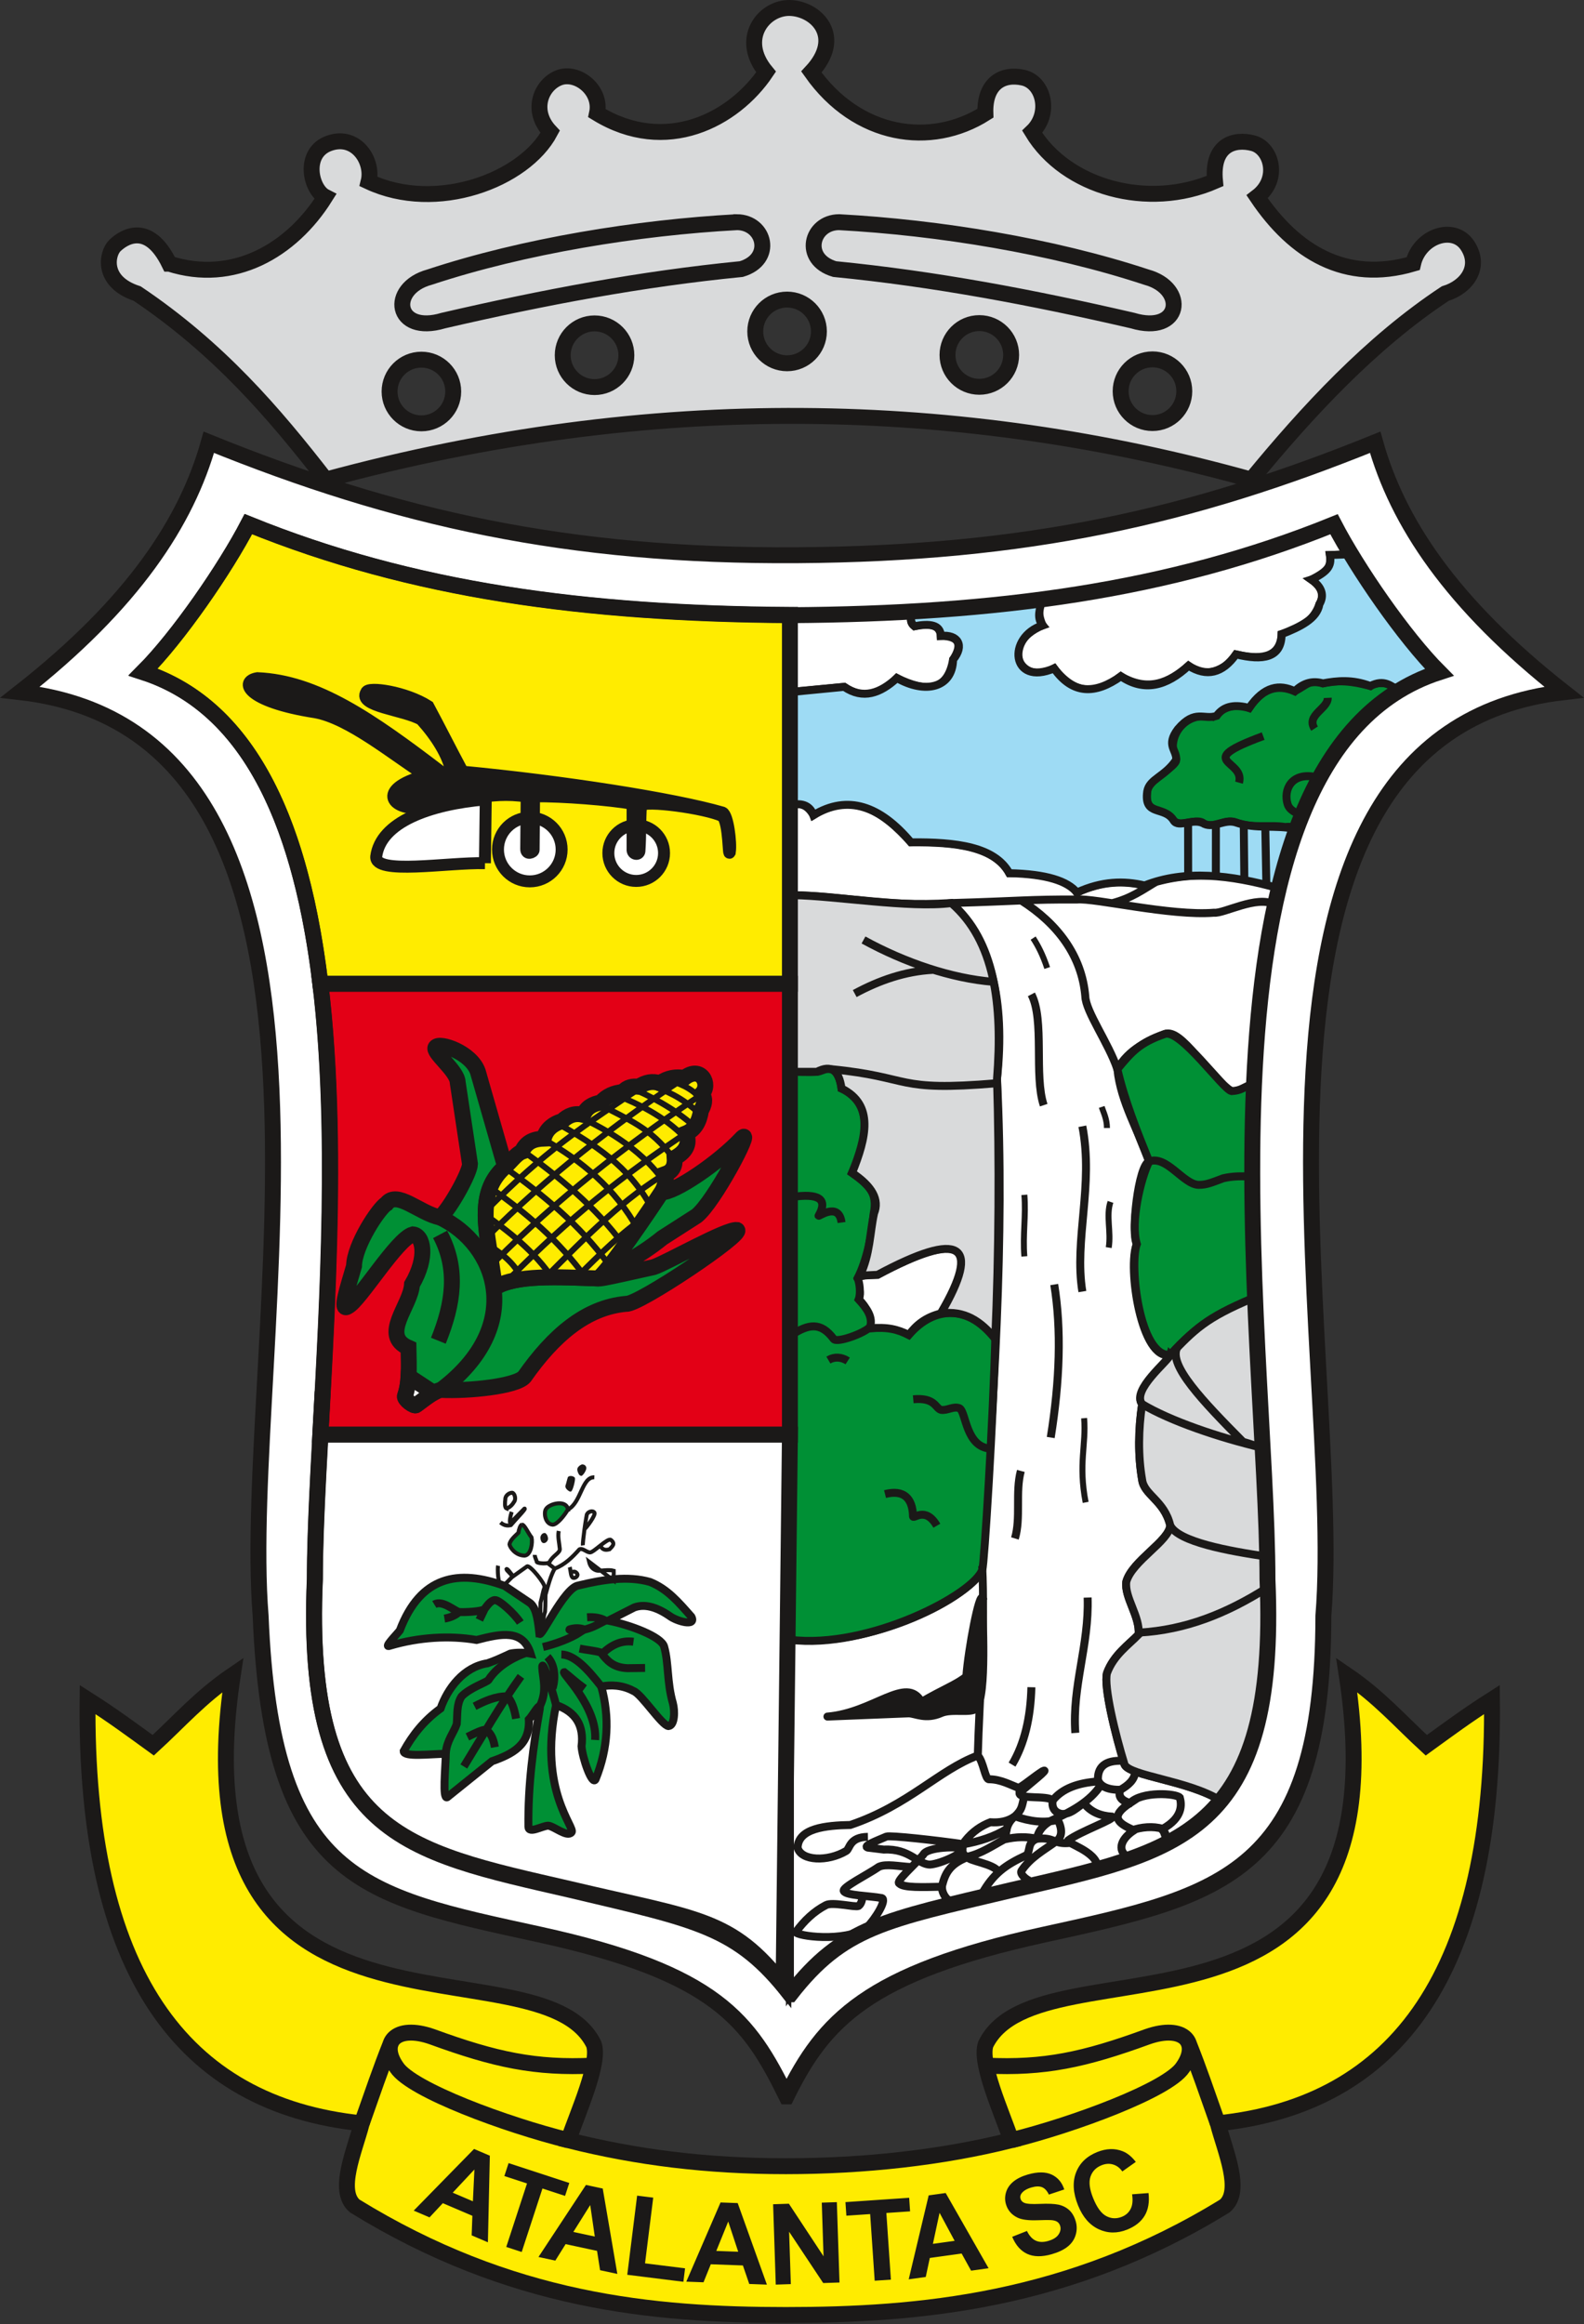 <?xml version="1.0" encoding="UTF-8" standalone="no"?>
<svg
   version="1.1"
   width="500"
   height="733.221"
   id="svg69"
   viewBox="0 0 500 733.221"
   xmlns="http://www.w3.org/2000/svg"
   xmlns:svg="http://www.w3.org/2000/svg">
  <rect x="0" y="0" width="500" height="733.221" fill="#333333" stroke="none"/>
  <defs
     id="defs73" />
  <path
     d="M 248.265,661.394 C 236.526,637.596 226.424,622.582 170.289,610.318 114.155,598.054 85.675,593.511 82.27,509.811 75.534,426.111 122.604,231.662 6.362,218.365 42.039,190.351 58.908,164.582 65.917,139.53 c 59.153,23.968 113.303,36.123 185.733,35.637 72.43,-0.485 124.306,-12.085 182.434,-35.637 7.008,25.051 23.878,50.821 59.554,78.835 -116.242,13.297 -69.172,207.745 -75.908,291.446 -0.073,81.48 -31.885,88.243 -88.019,100.507 -56.134,12.264 -69.707,27.278 -81.446,51.076 z"
     style="fill:#ffffff;fill-rule:evenodd;stroke:#1b1918;stroke-width:5.025;stroke-linecap:butt;stroke-linejoin:miter;stroke-dasharray:none"
     id="path2" />
  <g
     id="Layer1000"
     transform="matrix(0.886,0,0,0.886,-12.485,-5.979)">
    <path
       d="m 74.409,100.64 c 22.709,7.286 43.482,-4.532 55.552,-23.795 -5.293,-2.687 -8.092,-15.761 1.47,-19.102 9.562,-3.341 15.788,6.378 13.99,13.653 24.159,11.316 55.552,-0.505 64.69,-17.719 -7.21,-7.641 -3.16,-16.907 3.258,-19.286 6.418,-2.379 15.183,4.468 13.424,12.682 24.578,15.023 48.795,2.323 60.225,-14.685 -9.844,-11.857 -0.715,-23.084 8.558,-22.802 9.273,0.282 19.334,10.198 7.591,22.802 16.319,23.145 42.538,27.027 61.991,14.685 -0.336,-10.585 5.999,-14.297 13.424,-12.682 7.425,1.615 10.036,12.835 3.258,19.286 11.97,19.776 41.199,27.97 65.122,17.533 -1.247,-13.062 6.941,-15.199 13.558,-13.467 6.617,1.733 9.682,12.837 1.47,19.102 13.203,19.618 31.497,30.888 55.552,23.795 2.231,-9.753 14.432,-14.001 19.386,-6.442 4.955,7.559 -0.232,14.739 -7.938,17.087 -26.575,17.536 -49.184,42.05 -69.082,66.262 -103.718,-28.936 -213.244,-31.585 -329.779,0 -18.579,-23.959 -38.203,-46.791 -67.171,-66.262 -12.995,-4.245 -10.723,-14.386 -7.938,-17.087 2.785,-2.701 11.762,-9.12 19.387,6.442 z m 89.815,34.181 c -6.261,0 -11.339,5.077 -11.339,11.338 0,6.261 5.077,11.339 11.339,11.339 6.261,0 11.339,-5.077 11.339,-11.339 0,-6.261 -5.077,-11.338 -11.339,-11.338 z m 260.459,-0.106 c 6.261,0 11.339,5.077 11.339,11.338 0,6.261 -5.077,11.339 -11.339,11.339 -6.261,0 -11.339,-5.077 -11.339,-11.339 0,-6.261 5.077,-11.338 11.339,-11.338 z M 225.911,121.909 c -6.261,0 -11.338,5.077 -11.338,11.338 0,6.261 5.077,11.339 11.338,11.339 6.261,0 11.339,-5.077 11.339,-11.339 0,-6.261 -5.077,-11.338 -11.339,-11.338 z m 137.085,-0.106 c 6.261,0 11.339,5.077 11.339,11.338 0,6.261 -5.077,11.339 -11.339,11.339 -6.261,0 -11.339,-5.077 -11.339,-11.339 0,-6.261 5.077,-11.338 11.339,-11.338 z m -68.49,-8.377 c 6.261,0 11.339,5.077 11.339,11.338 0,6.261 -5.077,11.339 -11.339,11.339 -6.261,0 -11.339,-5.077 -11.339,-11.339 0,-6.261 5.077,-11.338 11.339,-11.338 z"
       style="fill:#d9dadb;fill-rule:evenodd;stroke:#1b1918;stroke-width:5.669;stroke-linecap:butt;stroke-linejoin:miter;stroke-dasharray:none"
       id="path4" />
    <path
       d="m 313.023,85.859 c -9.982,0.058 -13.36,13.226 -1.571,16.706 35.632,3.489 70.42,10.069 106.159,18.337 17.263,5.177 19.673,-11.448 4.921,-15.472 C 388.886,94.321 348.402,87.783 313.023,85.859 Z m -36.394,0 c 9.982,0.058 13.36,13.226 1.571,16.706 -35.632,3.489 -70.42,10.069 -106.159,18.337 -17.263,5.177 -19.673,-11.448 -4.921,-15.472 33.645,-11.109 74.13,-17.647 109.508,-19.571 z"
       style="fill:none;stroke:#1b1918;stroke-width:5.669;stroke-linecap:butt;stroke-linejoin:miter;stroke-dasharray:none"
       id="path6" />
  </g>
  <g
     id="Layer1001"
     transform="matrix(0.886,0,0,0.886,-12.485,-5.979)">
    <path
       d="m 294.046,831.088 c -47.265,0 -98.028,-4.631 -153.577,-38.823 -6.363,-5.429 -0.164,-19.346 2.505,-29.43 -64.104,-6.627 -98.7,-54.111 -97.683,-150.908 9.054,5.753 15.879,10.854 23.393,16.28 9.338,-8.558 16.772,-17.167 28.355,-25.047 -21.924,143.868 109.158,92.109 128.59,131.496 2.398,6.577 -5.74,24.408 -9.05,34.203 24.61,6.17 49.448,9.24 77.468,9.24 28.019,0 55.686,-3.07 80.296,-9.24 -3.31,-9.794 -11.448,-27.626 -9.05,-34.203 19.432,-39.387 150.513,12.371 128.59,-131.496 11.584,7.88 19.018,16.489 28.356,25.047 7.514,-5.427 14.338,-10.527 23.393,-16.28 1.017,96.796 -33.579,144.281 -97.683,150.908 2.669,10.084 8.867,24.001 2.505,29.43 -55.55,34.191 -109.141,38.823 -156.406,38.823 z"
       style="fill:#ffec00;fill-rule:evenodd;stroke:#1b1918;stroke-width:5.669;stroke-linecap:butt;stroke-linejoin:miter;stroke-dasharray:none"
       id="path9" />
    <path
       d="m 365.393,742.28 c 20.706,1.017 35.072,-2.105 57.448,-10.268 13.039,-4.59 18.865,2.191 12.606,10.953 -5.318,8.006 -38.889,20.393 -61.106,25.895 m 73.605,-6.025 c -4.109,-11.579 -6.434,-18.649 -10.541,-28.966 m -211.879,8.411 c -20.706,1.017 -35.072,-2.105 -57.448,-10.268 -13.039,-4.59 -18.865,2.191 -12.606,10.953 5.318,8.006 38.889,20.393 61.106,25.895 m -73.605,-6.025 c 4.109,-11.579 6.434,-18.649 10.541,-28.966"
       style="fill:none;stroke:#1b1918;stroke-width:5.669;stroke-linecap:butt;stroke-linejoin:miter;stroke-dasharray:none"
       id="path11" />
    <path
       d="m 187.918,805.192 -5.789,-2.47 0.255,-6.965 -10.528,-4.493 -4.725,5.058 -5.641,-2.408 21.497,-21.958 5.623,2.4 z m -5.347,-14.597 0.541,-11.323 -7.728,8.256 z m 11.887,16.253 7.394,-22.608 -8.072,-2.64 1.507,-4.607 21.626,7.073 -1.507,4.607 -8.053,-2.634 -7.394,22.608 z m 39.574,9.605 -6.153,-1.32 -1.079,-6.886 -11.192,-2.401 -3.673,5.866 -5.997,-1.287 16.912,-25.656 5.978,1.282 z m -8.033,-13.308 -1.629,-11.218 -6.01,9.579 z m 11.566,13.617 3.515,-28.182 5.736,0.715 -2.918,23.392 14.263,1.779 -0.598,4.789 z m 49.75,3.505 -6.289,-0.232 -2.259,-6.594 -11.439,-0.421 -2.598,6.415 -6.129,-0.226 12.2,-28.203 6.109,0.225 z m -10.222,-11.711 -3.553,-10.765 -4.255,10.477 z m 13.381,11.706 -0.944,-28.618 5.623,-0.186 12.344,18.723 -0.63,-19.109 5.37,-0.177 0.944,28.618 -5.804,0.191 -12.149,-18.282 0.616,18.663 z m 35.244,-1.385 -1.614,-23.732 -8.474,0.576 -0.329,-4.835 22.701,-1.543 0.329,4.835 -8.454,0.575 1.614,23.732 z m 40.581,-4.443 -6.234,0.864 -3.369,-6.102 -11.338,1.571 -1.444,6.769 -6.075,0.842 7.117,-29.893 6.056,-0.839 z m -12.1,-9.758 -5.368,-9.984 -2.372,11.057 z m 20.509,-1.442 5.26,-2.072 c 0.839,1.73 1.879,2.875 3.122,3.443 1.235,0.564 2.697,0.612 4.39,0.13 1.789,-0.509 3.034,-1.273 3.721,-2.293 0.695,-1.016 0.899,-2.03 0.61,-3.043 -0.186,-0.654 -0.536,-1.151 -1.05,-1.496 -0.51,-0.354 -1.29,-0.562 -2.34,-0.623 -0.713,-0.046 -2.314,-0.021 -4.793,0.061 -3.191,0.111 -5.541,-0.204 -7.046,-0.94 -2.123,-1.031 -3.495,-2.637 -4.116,-4.817 -0.4,-1.404 -0.375,-2.825 0.072,-4.276 0.448,-1.445 1.331,-2.701 2.643,-3.768 1.32,-1.062 3.03,-1.895 5.146,-2.498 3.462,-0.986 6.275,-0.968 8.456,0.047 2.176,1.023 3.668,2.782 4.479,5.289 l -5.49,1.826 c -0.64,-1.349 -1.444,-2.223 -2.401,-2.616 -0.959,-0.4 -2.22,-0.373 -3.785,0.072 -1.616,0.46 -2.792,1.148 -3.513,2.075 -0.469,0.591 -0.602,1.246 -0.399,1.958 0.186,0.654 0.621,1.133 1.304,1.438 0.867,0.391 2.748,0.521 5.634,0.385 2.889,-0.129 5.077,-0.038 6.566,0.273 1.49,0.318 2.768,0.959 3.843,1.935 1.069,0.978 1.85,2.336 2.345,4.074 0.449,1.577 0.435,3.183 -0.053,4.805 -0.486,1.628 -1.431,3.007 -2.845,4.13 -1.412,1.129 -3.317,2.032 -5.709,2.713 -3.482,0.991 -6.383,0.951 -8.708,-0.128 -2.324,-1.078 -4.107,-3.107 -5.343,-6.083 z m 42.714,-15.131 5.858,-0.442 c 0.368,3.222 -0.091,5.907 -1.38,8.062 -1.285,2.147 -3.359,3.8 -6.211,4.945 -3.526,1.417 -6.912,1.376 -10.149,-0.118 -3.24,-1.5 -5.703,-4.34 -7.38,-8.516 -1.777,-4.423 -2.012,-8.316 -0.714,-11.683 1.301,-3.361 3.809,-5.791 7.533,-7.287 3.248,-1.305 6.274,-1.407 9.076,-0.298 1.667,0.645 3.226,1.915 4.688,3.8 l -4.804,3.403 c -0.864,-1.255 -1.957,-2.08 -3.28,-2.476 -1.316,-0.398 -2.688,-0.306 -4.111,0.265 -1.967,0.79 -3.286,2.14 -3.942,4.048 -0.658,1.903 -0.351,4.437 0.922,7.605 1.349,3.359 2.912,5.512 4.696,6.448 1.78,0.944 3.638,1.024 5.567,0.249 1.429,-0.574 2.473,-1.518 3.134,-2.84 0.664,-1.316 0.826,-3.041 0.497,-5.164 z"
       style="fill:#1b1918;fill-rule:evenodd"
       id="path13" />
  </g>
  <g
     id="Layer1002"
     transform="matrix(0.886,0,0,0.886,-12.485,-5.979)">
    <g
       id="Layer1003">
      <path
         d="m 323.925,479.779 c 5.477,-0.368 10.119,0.414 13.926,2.347 2.682,-3.582 5.98,-6.311 11.422,-7.667 15.507,-26.03 6.601,-29.32 -22.532,-13.77 -2.191,0.104 -5.39,-0.208 -7.111,1.23 -0.991,0.305 1.897,4.558 0.382,7.532 3.414,3.193 4.051,6.715 3.912,10.327 z M 489.135,193.326 c 2.865,4.966 3.252,5.816 6.118,10.782 -2.448,0.093 -4.896,0.186 -7.344,0.279 0.696,5.806 -2.649,7.573 -6.572,8.762 4.341,3.021 4.524,5.919 2.817,8.762 -2.026,5.962 -7.058,8.972 -13.457,10.64 -0.418,7.759 -6.307,9.332 -15.265,7.434 -5.638,5.425 -11.453,8.617 -17.907,3.833 -6.862,6.008 -14.354,9.454 -24.097,3.755 -8.355,6.703 -16.34,6.783 -23.784,-2.817 -11.338,6.538 -20.294,-8.449 -4.068,-15.334 -1.715,-3.624 -1.476,-6.629 -0.35,-9.351 36.94,-4.654 71.82,-12.076 103.909,-26.745 z m -192.764,59.742 c -0.473,-9.122 -0.379,-17.96 -0.853,-27.082 14.941,-0.467 29.619,-1.219 44.561,-1.687 -1.093,0.996 -2.564,3.701 -0.194,5.436 5.994,-1.373 9.123,-0.226 9.388,3.442 6.463,0.091 7.924,2.908 4.381,8.45 -2.006,11.52 -9.72,11.637 -20.028,6.572 -5.539,5.921 -11.649,7.974 -18.777,3.13 -5.971,0.58 -12.508,1.16 -18.479,1.74 z m 163.989,215.98 c -8.344,2.978 -25.466,14.894 -29.347,20.149 z m -48.184,-81.589 c 4.068,-7.146 10.797,-10.066 16.899,-12.518 6.05,-2.295 15.23,15.126 23.784,20.341 2.869,0.887 4.798,-1.043 7.198,-1.565 1.171,-23.583 3.897,-47.16 9.396,-70.724 -15.666,-4.947 -31.47,-6.584 -47.575,-0.941 -7.52,-2.001 -15.484,-1.544 -24.097,2.504 -3.512,-5 -11.949,-7.053 -24.097,-6.885 -5.266,-9.526 -18.976,-11.334 -35.05,-10.983 -10.162,-11.344 -21.087,-18.315 -34.737,-9.672 -2.057,-3.615 -4.849,-4.763 -8.379,-3.442 0,10.64 0,21.28 0,31.92 20.167,0.199 32.416,4.308 57.511,2.817 14.112,13.447 19.269,34.538 16.273,62.589 2.852,57.812 -1.352,115.624 -5.29,173.436 -0.197,8.818 -36.682,29.175 -68.494,26.299 0,41.969 0,83.938 0,125.907 29.477,-43.887 123.733,-30.193 153.209,-68.76 -11.488,-7.046 -32.052,-8.615 -33.995,-12.688 -3.339,-10.854 -7.46,-27.81 -6.262,-32.561 2.349,-6.47 7.789,-10.154 11.271,-13.776 0.573,-6.418 -5.113,-13.149 -4.383,-18.785 2.088,-7.462 15.287,-14.454 15.654,-20.038 -2.088,-8.869 -9.339,-10.854 -10.019,-16.28 -1.491,-8.537 -1.348,-17.916 0,-26.925 -3.928,-5.014 12.771,-17.794 10.019,-17.533 -10.269,2.282 -15.318,-31.331 -11.897,-39.449 -2.151,-3.784 0.52,-28.102 4.383,-29.43 -3.774,-10.953 -10.052,-20.967 -11.323,-32.859 z"
         style="fill:#ffffff;fill-rule:evenodd;stroke:#1b1918;stroke-width:2.835;stroke-linecap:butt;stroke-linejoin:miter;stroke-dasharray:none"
         id="path16" />
      <path
         d="m 409.723,434.721 c -1.655,4.961 0.298,10.639 -0.626,16.28 m -8.766,60.739 c 0.783,9.498 -2.114,16.17 0.548,29.985 M 379.04,432.216 c 0.626,7.384 -0.626,14.297 0,21.916 m 3.131,-113.337 c 1.714,2.639 3.401,5.828 5.009,10.645 m 19.411,49.468 c 0.671,2.007 1.858,4.292 1.879,7.514"
         style="fill:none;stroke:#1b1918;stroke-width:2.126;stroke-linecap:butt;stroke-linejoin:miter;stroke-dasharray:none"
         id="path18" />
      <path
         d="m 364.159,575.845 c -1.19,-2.545 -5.092,18.331 -5.789,27.86 -3.077,2.66 -8.522,4.694 -15.981,9.075 -5.372,-9.592 -16.942,3.854 -33.508,5.212 -0.445,0.036 19.582,-0.78 28.933,-1.147 2.475,0.038 6.07,2.345 11.599,-0.098 3.783,-1.671 10.827,0.25 12.49,-1.7 3.946,-4.496 2.062,-32.671 2.256,-39.201 z"
         style="fill:#1b1918;fill-rule:evenodd;stroke:#1b1918;stroke-width:2.835;stroke-linecap:butt;stroke-linejoin:miter;stroke-dasharray:none"
         id="path20" />
      <path
         d="m 460.646,392.624 c -3.894,1.33 -4.103,2.439 -7.788,2.659 -3.025,-0.574 -18.255,-22.271 -23.784,-20.341 -9.062,3.075 -11.974,6.562 -16.899,12.518 2.587,11.151 7.046,22.323 11.323,32.859 -3.072,6.288 -6.708,21.63 -4.383,29.43 -2.764,7.25 0.892,40.336 11.897,39.449 9.493,-10.797 17.15,-14.353 29.347,-20.149 -0.727,-24.199 -0.026,-52.537 0.287,-76.425 z m -164.278,-4.226 c 1.93,0 6.194,0.185 8.751,0 1.762,-0.14 2.846,-1.356 5.037,-0.939 2.052,0.148 3.46,4.029 3.755,6.885 10.862,4.212 9.793,17.37 3.755,30.043 5.666,4.155 9.311,6.877 7.682,14.587 -0.566,7.332 -2.465,16.668 -5.718,22.945 0.697,1.386 1.219,5.328 0.382,7.532 2.809,3.098 5.409,6.384 3.912,10.327 6.289,-0.594 9.934,0.302 13.926,2.347 9.441,-10.926 21.313,-10.032 30.862,0.308 -0.73,29.313 -3.988,82.109 -4.64,83.166 -2.674,8.717 -40.508,28.593 -68.555,25.039 1.669,-67.283 0.16,-134.017 0.85,-202.239 z M 512.344,252.533 c 0.312,-2.242 -7.829,-3.595 -10.04,-1.517 -2.843,-0.684 -9.668,-2.733 -16.899,-0.939 -4.461,-1.64 -5.785,0.571 -10.014,2.817 -6.084,-2.564 -11.596,-1.188 -16.273,5.946 -4.436,-1.723 -8.784,-0.673 -13.043,3.151 -10.968,-2.217 -16.817,8.625 -12.932,15.313 0.056,2.643 -10.345,7.229 -10.327,11.266 -1.111,8.957 5.633,4.694 9.388,10.327 2.712,2.921 8.397,-1.356 10.953,1.252 4.125,1.673 7.238,-1.897 10.953,-0.626 5.961,2.407 12.571,0.785 17.838,1.721 2.549,-0.351 2.594,0.478 4.072,0 6.972,-20.451 18.748,-36.96 36.324,-48.711 z"
         style="fill:#009035;fill-rule:evenodd;stroke:#1b1918;stroke-width:2.835;stroke-linecap:butt;stroke-linejoin:miter;stroke-dasharray:none"
         id="path22" />
      <path
         d="m 433.143,277.303 c -4.068,6.102 -9.545,6.728 -10.327,11.266 -1.252,9.075 6.103,5.007 9.388,10.327 1.773,2.921 7.146,-1.2 10.953,1.252 3.494,1.512 6.989,-1.669 10.953,-0.626 7.516,2.622 14.4,0.825 21.645,2.439 -2.101,7.011 -4.41,13.757 -6.303,21.034 -16.916,-4.717 -33.165,-6.662 -47.575,-0.941 -7.302,-1.722 -15.125,-1.618 -24.097,2.504 -3.338,-4.055 -10.744,-6.585 -24.097,-6.885 -5.234,-9.461 -18.954,-11.131 -35.05,-10.983 -10.973,-13.033 -22.512,-17.085 -34.737,-9.672 -1.27,-3.823 -4.741,-4.501 -8.379,-3.442 0,-13.457 0,-26.913 0,-40.37 6.444,-0.626 12.888,-1.252 19.332,-1.878 6.728,4.591 12.883,2.296 18.777,-3.13 10.014,5.737 19.82,3.547 20.028,-6.572 4.173,-5.007 1.773,-9.075 -4.381,-8.45 -0.078,-3.965 -3.885,-4.486 -9.388,-3.442 -2.048,-1.743 -1.23,-4.514 0.458,-5.434 8.209,-0.533 31.539,-2.617 44.883,-4.23 -0.32,3.201 -2.114,6.391 0.35,9.351 -12.831,4.12 -11.318,21.906 4.068,15.334 6.598,9.363 14.682,9.311 23.784,2.817 8.254,5.62 16.26,3.56 24.097,-3.755 6.468,4.068 12.101,2.712 16.899,-4.068 9.624,2.348 16.248,1.306 16.273,-7.198 6.685,-2.604 12.636,-5.522 13.457,-10.64 1.889,-3.235 0.806,-6.201 -2.817,-8.762 5.521,-2.874 7.33,-4.639 6.572,-8.762 2.448,-0.093 4.896,-0.186 7.344,-0.279 10.204,15.63 18.173,28.163 30.663,42.129 -4.759,2.176 -8.813,4.12 -13.572,6.296 -2.79,-1.508 -5.025,-4.016 -10.04,-1.517 -6.418,-2.408 -11.737,-1.883 -16.899,-0.939 -3.312,-0.913 -6.702,-0.444 -10.014,2.817 -5.424,-2.583 -10.849,-1.905 -16.273,5.946 -4.772,-1.252 -8.893,-0.939 -11.579,2.817 -4.59,1.565 -7.615,-2.503 -13.77,4.694 -4.433,5.842 -0.417,7.302 -0.626,10.953 z"
         style="fill:#9edbf4;fill-rule:evenodd;stroke:#1b1918;stroke-width:2.835;stroke-linecap:butt;stroke-linejoin:miter;stroke-dasharray:none"
         id="path24" />
      <path
         d="m 431.013,489.198 c -0.537,2.094 -13.947,12.519 -10.019,17.533 -1.348,9.01 -1.491,18.388 0,26.925 0.679,5.427 7.931,7.411 10.019,16.28 -0.368,5.584 -13.566,12.576 -15.654,20.038 -0.73,5.636 4.956,12.367 4.383,18.785 -3.482,3.622 -8.922,7.306 -11.271,13.776 -1.198,4.751 2.922,21.707 6.262,32.561 1.943,4.073 22.507,5.642 33.995,12.688 12.398,-14.977 18.443,-38.583 16.713,-78.874 -0.007,-24.194 -2.596,-62.956 -5.081,-99.862 -16.741,6.995 -20.724,11.154 -29.347,20.149 z m -81.739,-14.739 c 14.604,-25.036 7.093,-29.625 -22.532,-13.77 -2.191,0.104 -4.098,0.209 -6.288,0.313 3.651,-7.694 3.509,-15.212 5.037,-22.219 1.982,-4.798 -0.626,-9.597 -7.824,-14.395 5.032,-12.528 7.969,-24.217 -3.755,-30.043 -0.939,-6.572 -3.68,-8.554 -8.792,-5.946 -3.106,0 -5.645,0 -8.751,0 0.351,-20.962 0.134,-41.925 0.484,-62.888 14.201,0.164 41.586,4.729 56.176,2.803 15.439,13.352 18.36,36.093 16.273,62.589 0.873,29.009 0.687,62.029 -0.636,92.616 -5.098,-6.307 -10.956,-10.265 -19.393,-9.059 z"
         style="fill:#d9dadb;fill-rule:evenodd;stroke:#1b1918;stroke-width:2.835;stroke-linecap:butt;stroke-linejoin:miter;stroke-dasharray:none"
         id="path26" />
      <path
         d="m 460.166,425.745 c -3.755,-0.209 -6.687,-0.245 -10.286,0.567 -3.966,1.463 -5.873,2.377 -8.767,2.347 -5.456,-0.148 -11.375,-10.626 -17.614,-8.34 m 55.021,-120.796 c -0.424,-3.523 -4.692,-3.094 -5.712,-6.49 -1.491,-4.965 1.264,-11.334 9.937,-9.627 m 4.381,-28.165 c 0.17,3.824 -7.81,6.171 -4.694,10.953 m -26.913,19.246 c 2.318,-8.293 -16.899,-7.198 8.606,-16.586 M 309.217,491.045 c 2.19,-1.29 4.667,-1.106 6.885,0.313 m -2.191,-49.289 c -1.017,-7.841 -8.966,-1.416 -8.136,-2.504 3.39,-5.889 -0.042,-8.01 -9.6,-6.572 m 33.227,105.775 c 6.624,-1.696 9.846,1.437 9.976,7.957 0.155,1.078 4.419,-3.716 8.488,3.309 m -8.415,-45.029 c 7.83,-0.706 7.814,3.129 9.866,3.767 2.31,0.379 4.398,-1.452 6.656,-0.549 2.355,1.497 2.178,13.843 11.058,14.373 m -70.741,-40.63 c 5.785,-3.648 10.171,-4.658 14.806,1.568 1.194,1.548 11.052,-2.053 13.022,-4.333 m 113.256,-179.582 0.025,19.05 m 27.479,-17.553 0.387,20.767 m -8.057,-21.503 0.209,19.768 m -10.132,-19.845 -0.018,18.323 m -13.812,168.035 c -3.116,6.201 9.042,18.931 23.473,33.487 3.651,1.043 3.17,1.076 6.821,2.119 -15.334,-3.599 -32.895,-9.591 -42.753,-15.537 M 318.605,360.546 c 8.717,-4.707 17.884,-7.915 27.852,-8.45 m 73.608,235.983 c 16.273,-0.938 30.894,-6.675 45.498,-15.96 -0.129,-4.764 -0.156,-8.076 -0.203,-11.097 -13.432,-1.968 -31.531,-5.245 -34.347,-11.086 M 321.735,341.457 c 14.734,8.085 31.344,13.699 46.183,14.898 m -57.762,31.105 c 29.573,2.893 22.21,8.136 59.147,5.007 m -30.452,279.118 c -4.724,-0.262 -9.083,-1.258 -11.614,-0.107 -4.176,2.878 -13.207,7.325 -12.528,8.634 0.757,1.622 9.031,1.674 13.546,2.511 1.879,0.628 -2.261,7.381 -5.393,10.52 -7.935,5.442 -25.275,2.953 -25.223,1.567 2.989,-4.075 6.486,-7.385 10.727,-9.576 2.297,-1.23 10.153,0.837 11.589,0.314 1.07,-0.759 1.403,-2.497 1.377,-3.648 m 57.654,-35.392 c -0.859,3.691 -0.744,4.666 -3.28,7.096 -4.332,3.375 -2.685,7.995 -3.837,8.241 -1.084,0.592 1,-2.634 0.895,-3.759 -4.251,2.714 -9.998,4.555 -15.376,5.458 -9.554,-1.378 -26.156,-3.226 -27.488,-2.72 -3.803,1.614 -8.488,3.397 -6.656,3.925 1.905,0.235 3.811,0.471 5.716,0.706 9.279,-0.473 12.223,5.408 16.521,5.337 3.915,-0.309 12.293,-4.229 11.51,-5.636 -0.678,-0.842 -12.71,-0.821 -14.016,2.183 -2.819,3.401 -10.023,9.549 -8.457,10.203 1.519,1.555 8.192,1.296 15.183,1.143 m 55.551,-38.449 c 0.039,0.964 1.187,4.041 8.019,3.937 -1.043,2.399 0.731,3.964 3.443,4.694 -7.301,4.78 -4.578,7.161 1.408,9.701 -5.685,3.755 -5.528,7.88 -2.033,9.549 m -9.713,-25.797 c -3.863,6.122 -10.841,9.755 -17.987,12.931 -2.506,1.439 -4.437,3.453 -4.855,6.357 -3.654,1.308 -2.166,4.552 -3.837,5.887 -7.433,3.428 -11.742,6.572 -15.738,13.705 m 54.575,-43.373 c -0.265,2.862 -2.49,4.742 -5.263,6.346 -1.115,2.58 0.659,4.145 3.443,4.694 4.182,-4.289 16.429,-3.424 17.715,-1.936 0.677,2.459 1.129,7.136 -6.107,11.145 -0.795,0.44 1.628,1.447 0.783,2.119 -0.261,-0.706 -0.522,-1.413 -0.783,-2.119 -3.4,-1.06 -7.661,-0.673 -11.061,0.57 m -28.086,-10.719 c -0.497,2.293 0.494,4.441 3.286,4.851 3.991,0.213 7.278,-4.44 7.98,-3.599 2.398,2.958 5.789,4.301 9.858,4.538 1.482,0.759 -11.136,5.162 -15.647,8.45 -1.204,0.932 9.965,3.747 10.484,9.388 m -9.709,-8.48 c -6.055,0.68 -5.444,-2.147 -11.892,-1.467 -3.811,-0.785 -7.229,-0.785 -11.666,0.236 -3.951,2.102 -8.117,5.023 -12.998,6.122 -0.611,1.46 9.743,2.458 11.011,5.566 m 12.009,3.146 c -1.097,0.458 -4.62,-2.315 -3.915,-3.611 3.176,-4.795 7.957,-7.335 12.308,-10.48 2.214,-1.53 2.443,-4.106 0.69,-7.729 -4.757,1.25 -9.885,0.635 -15.268,-1.256 -2.571,1.884 -5.572,2.329 -8.77,2.119 -3.21,1.243 -6.29,3.205 -9.083,6.75 -1.443,2.938 -1.111,4.829 0.995,5.674 -6.654,2.506 -8.078,6.176 -9.06,9.946 -0.475,2.307 1.198,5.026 2.819,5.651 m 73.264,-362.844 c -4.777,2.855 -8.675,5.771 -15.555,7.56 m 3.739,305.387 c -6.259,-0.261 -9.18,2.191 -8.762,7.354 -7.133,0.482 -12.739,2.49 -16.117,6.728 -2.086,-1.93 -11.996,-0.157 -11.892,-2.66 3.129,-2.764 11.384,-9.187 8.255,-7.726 -3.043,1.932 -5.155,3.889 -8.441,5.975 -2.859,-0.987 -6.386,-3.1 -10.611,-3.1 -1.419,0.234 -1.995,-6.311 -4.039,-8.45 M 353.029,328.313 c 24.201,-0.678 27.748,-1.356 44.751,-1.252 6.259,-0.626 33.329,5.946 48.819,4.694 3.469,0.421 15.291,-6.307 21.551,-2.943 m -104.138,235.526 c 1.089,21.283 -0.997,46.831 -1.565,67.531 -13.892,5.16 -24.591,17.684 -45.407,24.723 -8.816,0.156 -18.621,1.199 -18.777,8.136 1.297,4.685 10.677,5.054 17.298,1.125 1.374,-0.815 1.065,-4.946 7.737,-5.036 m 88.876,-273.357 c -3.09,-9.229 -11.286,-20.511 -11.422,-25.974 -1.255,-14.469 -9.905,-25.874 -22.843,-34.084 m 23.673,248.208 c 0.573,17.01 -5.582,31.517 -4.383,48.215 M 381.545,360.832 c 4.747,9.081 0.888,28.959 4.383,39.449 m -8.14,130.244 c -2.035,7.516 0.079,16.837 -2.113,24.039 M 399.704,407.795 c 4.068,20.872 -2.973,40.492 0,58.86 m -10.019,-2.505 c 2.595,16.008 1.995,34.297 -1.252,54.477 m -6.888,88.917 c -0.275,10.801 -2.44,20.089 -6.888,27.552"
         style="fill:none;stroke:#1b1918;stroke-width:2.835;stroke-linecap:butt;stroke-linejoin:miter;stroke-dasharray:none"
         id="path28" />
    </g>
    <g
       id="Layer1004">
      <path
         d="M 128.216,357.075 H 295.518 V 225.703 c -73.117,-0.49 -134.291,-8.601 -192.971,-32.377 -8.3,15.947 -24.992,40.154 -37.485,52.678 39.657,12.851 56.691,57.439 63.154,111.071 z"
         style="fill:#ffec00;fill-rule:evenodd;stroke:#1b1918;stroke-width:5.669;stroke-linecap:butt;stroke-linejoin:miter;stroke-dasharray:none"
         id="path31" />
      <path
         d="m 186.855,314.113 c 0.104,-8.45 0.193,-14.273 0.297,-22.722 -20.185,1.747 -37.46,8.128 -39.024,20.359 -0.586,6.635 25.313,2.059 38.727,2.363 z m 53.895,-13.517 c 5.479,0 9.921,4.443 9.921,9.921 0,5.478 -4.443,9.921 -9.921,9.921 -5.479,0 -9.921,-4.443 -9.921,-9.921 0,-5.478 4.443,-9.921 9.921,-9.921 z m -37.905,-2.682 c 6.261,0 11.339,5.078 11.339,11.338 0,6.261 -5.077,11.339 -11.339,11.339 -6.261,0 -11.339,-5.078 -11.339,-11.339 0,-6.261 5.077,-11.338 11.339,-11.338 z"
         style="fill:#ffffff;fill-rule:evenodd;stroke:#1b1918;stroke-width:4.252;stroke-linecap:butt;stroke-linejoin:miter;stroke-dasharray:none"
         id="path33" />
      <path
         d="m 274.127,310.042 c 0.483,-3.254 -0.736,-13.109 -2.601,-13.943 -17.475,-5.055 -56.787,-11.155 -92.622,-14.572 -4.173,-7.771 -8.062,-15.543 -12.234,-23.314 -7.98,-5.111 -21.437,-7.093 -22.063,-5.007 -3.182,5.112 13.518,6.243 19.568,9.79 5.476,6.102 9.536,12.586 10.787,18.688 -1.147,0.313 -1.721,0.044 -3.442,0.088 -25.155,-19.225 -44.595,-32.648 -65.718,-33.535 -6.468,1.043 -4.212,8.278 20.615,12.138 12.103,2.166 27.545,15.05 39.314,22.561 -18.606,4.831 -11.775,13.181 0,11.266 11.996,-1.46 22.271,-5.953 35.989,-3.814 -0.052,6.52 -0.104,12.189 -0.157,18.709 0,2.191 2.651,1.222 2.651,0.283 0,-0.939 0.156,-19.09 0.156,-19.09 10.459,-0.088 26.65,1.219 35.088,2.66 0,5.32 0,11.266 0,16.586 0.182,1.621 2.518,1.754 2.465,0 0.365,-5.32 0.163,-10.64 0.528,-15.96 1.298,-2.006 22.874,0.902 29.004,3.755 2.495,2.503 2.067,15.451 2.671,12.71 z"
         style="fill:#1b1918;fill-rule:evenodd;stroke:#1b1918;stroke-width:4.252;stroke-linecap:butt;stroke-linejoin:miter;stroke-dasharray:none"
         id="path35" />
    </g>
    <g
       id="Layer1005">
      <path
         d="M 295.518,357.075 H 128.216 c 6.108,50.688 2.592,112.859 -0.011,160.546 47.246,0 123.464,0 167.313,0 z"
         style="fill:#e30016;fill-rule:evenodd;stroke:#1b1918;stroke-width:5.669;stroke-linecap:butt;stroke-linejoin:miter;stroke-dasharray:none"
         id="path38" />
      <g
         id="Layer1006">
        <path
           d="m 188.42,451.77 c -1.742,-11.016 -3.156,-21.927 5.633,-29.573 l -9.701,-33.798 c -2.347,-6.833 -13.613,-10.692 -15.021,-8.762 -1.46,1.669 7.719,8.345 7.824,12.518 l 4.381,29.104 c -0.052,3.077 -7.019,15.768 -10.67,19.001 -7.354,-1.512 -15.305,-9.822 -19.06,-4.919 -2.764,1.617 -11.475,14.813 -11.579,22.219 -2.131,7.376 -5.216,16.482 -2.191,14.396 4.12,-1.982 17.473,-24.149 23.158,-25.662 3.651,0.313 5.424,7.98 -0.313,17.838 -0.435,7.545 -11.4,18.11 -1.252,22.532 0.168,7.792 0.371,12.409 -1.252,17.212 -0.315,1.173 3.286,3.838 3.99,3.206 2.712,-1.982 6.285,-4.984 8.841,-5.397 9.753,0.469 26.861,-1.252 29.73,-4.694 10.242,-14.605 21.886,-24.724 36.302,-25.974 4.225,0.469 42.248,-25.036 39.431,-26.287 -3.808,-0.469 -25.217,11.801 -29.73,13.232 -37.033,8.224 -13.815,3.476 3.13,-10.416 l 12.205,-7.824 c 6.207,-4.903 20.237,-31.555 16.273,-27.852 -8.381,8.981 -24.44,19.824 -28.791,19.403 -3.259,4.98 -20.038,29.948 -22.743,30.708 -13.908,-0.492 -29.24,-1.383 -36.56,3.246 z"
           style="fill:#009035;fill-rule:evenodd;stroke:#1b1918;stroke-width:5.669;stroke-linecap:butt;stroke-linejoin:miter;stroke-dasharray:none"
           id="path40" />
        <path
           d="m 170.269,484.16 c 5.372,-13.3 7.146,-25.557 0.626,-37.866 m -0.029,-6.034 c 20.081,9.493 30.802,38.476 0.343,61.426"
           style="fill:none;stroke:#1b1918;stroke-width:5.669;stroke-linecap:butt;stroke-linejoin:miter;stroke-dasharray:none"
           id="path42" />
        <path
           d="m 194.053,422.197 c -8.789,7.646 -7.375,18.557 -5.633,29.573 l 2.034,13.457 c 7.32,-4.629 22.652,-3.738 36.56,-3.246 2.705,-0.76 19.484,-25.729 22.743,-30.708 1.009,-1.523 1.81,-4.087 1.565,-6.572 2.296,-0.832 3.339,-2.709 3.129,-5.633 3.648,-1.989 5.658,-4.642 4.068,-8.762 3.105,-1.267 4.721,-4.149 5.32,-8.137 1.046,-1.905 1.778,-3.833 0.313,-5.946 3.25,-3.293 -0.344,-10.299 -6.259,-5.633 -2.921,-0.552 -5.842,-0.083 -8.762,1.878 -2.503,-0.878 -5.007,-0.382 -7.511,1.252 -2.048,-0.226 -4.004,0.008 -5.633,1.878 -3.097,0.271 -5.77,1.392 -7.824,3.755 -2.967,0.479 -5.171,1.809 -6.259,4.381 -3.091,-0.801 -5.464,0.27 -7.511,2.191 -3.652,1.144 -5.843,3.231 -6.572,6.259 -3.287,0.117 -6.209,1.014 -7.824,4.694 -1.982,0.753 -3.964,3.547 -5.946,5.32 z"
           style="fill:#ffec00;fill-rule:evenodd;stroke:#1b1918;stroke-width:5.669;stroke-linecap:butt;stroke-linejoin:miter;stroke-dasharray:none"
           id="path44" />
        <path
           d="m 253.671,391.795 c 3.958,1.341 7.699,2.957 11.129,7.504 m -18.454,-6.043 c 4.942,2.033 10.082,3.696 17.238,10.28 m -23.857,-9.022 c 4.942,2.033 14.727,6.885 21.883,13.468 m -26.473,-10.684 c 5.017,2.064 15.369,6.499 23.099,14.708 m -31.206,-12.37 c 10.986,5.947 18.779,8.482 26.854,19.432 m -33.447,-14.708 c 6.349,3.188 21.459,10.144 30.63,23.754 m -38.54,-21.462 c 13.294,7.629 25.537,15.178 33.612,30.04 m -38.317,-24.225 c 13.294,7.472 25.478,17.416 33.554,32.122 m 4.188,-52.693 c -24.64,16.342 -37.23,24.714 -58.427,46.063 m 56.625,2.229 c -7.638,4.991 -15.764,12.963 -24.295,21.525 m 32.727,-37.663 c -15.251,8.831 -29.367,23.076 -43.737,37.559 m 51.449,-52.285 c -24.64,16.342 -42.779,31.026 -63.976,52.375 m 66.064,-63.823 c -24.64,16.342 -50.062,36.439 -71.259,57.788 m 67.159,-65.074 c -24.64,16.342 -48.966,35.188 -70.163,56.537 m 0.419,2.905 c 5.981,4.039 9.662,6.923 12.544,13.528 m -13.575,-24.128 c 7.342,5.208 17.646,12.849 24.284,23.21 m -22.666,-33.035 c 12.829,9.106 24.215,18.577 34.139,32.224 m -28.53,-39.047 c 12.829,9.106 26.419,20.251 36.343,33.897 m -30.689,-40.37 c 12.829,9.106 26.419,20.251 36.343,33.897"
           style="fill:none;stroke:#1b1918;stroke-width:2.126;stroke-linecap:butt;stroke-linejoin:miter;stroke-dasharray:none"
           id="path46" />
        <path
           d="m 168.581,502.714 -8.93,-5.87 c -0.148,2.538 -0.507,4.764 -1.274,7.031 -0.315,1.173 3.286,3.838 3.99,3.206 1.867,-1.365 4.143,-3.213 6.214,-4.367 z"
           style="fill:#ffffff;fill-rule:evenodd;stroke:#1b1918;stroke-width:5.669;stroke-linecap:butt;stroke-linejoin:miter;stroke-dasharray:none"
           id="path48" />
      </g>
    </g>
    <g
       id="Layer1007">
      <path
         d="M 295.518,517.621 H 128.205 c 0.272,-4.974 0.553,-10.106 0.833,-15.366 -1.382,25.692 -2.791,48.81 -2.796,66.656 -3.913,91.127 31.949,96.902 91.121,110.535 45.364,10.755 57.153,10.24 75.889,34.264 z"
         style="fill:#ffffff;fill-rule:evenodd;stroke:#1b1918;stroke-width:5.669;stroke-linecap:butt;stroke-linejoin:miter;stroke-dasharray:none"
         id="path52" />
      <g
         id="Layer1008">
        <path
           d="m 206.258,588.37 c 0.261,2.608 8.815,-16.378 13.926,-17.055 8.815,-2.139 17.629,-3.495 25.505,-1.252 6.224,2.52 10.107,7.152 14.709,12.361 1.93,3.651 -5.216,1.669 -7.824,-0.313 -4.798,-3.286 -8.971,-4.277 -12.518,-2.973 -3.077,1.565 -6.154,3.13 -9.232,4.694 7.719,1.513 18.881,5.685 19.872,9.232 1.708,6.032 0.939,12.57 3.129,20.185 0.73,2.712 0.678,7.928 -1.565,8.137 -2.451,-0.261 -9.597,-11.475 -12.518,-12.518 -3.808,-2.086 -8.084,-2.295 -11.422,-1.565 2.96,10.803 2.517,21.795 -2.034,33.016 -1.2,2.504 -4.746,-7.667 -5.007,-11.735 0.939,-7.406 -2.086,-12.309 -9.075,-14.708 -6.468,30.616 7.25,43.864 5.477,45.377 -1.565,1.825 -6.229,-2.227 -8.264,-2.406 -2.168,0.029 -6.966,3.032 -7.071,0.372 -0.173,-15.05 1.732,-28.714 4.068,-42.091 0.261,-2.764 -2.608,2.608 -3.912,3.912 0.452,9.046 -5.812,12.312 -13.144,14.865 -5.32,4.277 -10.64,8.554 -15.96,12.831 -1.721,0.782 -0.594,-10.318 -0.469,-15.491 -5.629,0.081 -15.021,1.252 -15.021,-0.939 3.103,-5.607 7.119,-10.823 13.144,-15.178 2.451,-7.093 8.189,-14.813 16.742,-16.117 2.712,-0.939 4.125,-1.589 8.137,-3.442 1.645,-0.358 4.535,-0.495 7.198,0 -2.737,-8.738 -10.424,-7.135 -19.246,-4.851 -9.643,-1.663 -20.55,-0.991 -30.825,2.034 -2.66,1.043 2.22,-3.801 3.472,-5.418 7.341,-19.397 20.847,-21.92 37.367,-15.863 2.869,1.93 5.737,3.86 8.606,5.79 2.347,1.408 3.129,5.111 3.755,11.11 z"
           style="fill:#009035;fill-rule:evenodd;stroke:#1b1918;stroke-width:2.835;stroke-linecap:butt;stroke-linejoin:miter;stroke-dasharray:none"
           id="path54" />
        <path
           d="m 214.082,595.881 c 4.819,0.109 9.564,5.47 14.239,11.422 m -21.821,6.838 c 2.635,-5.541 0.948,-9.841 0.785,-13.478 -0.157,-3.912 3.354,7.105 4.919,13.212 M 201.238,595.402 c -2.358,0.883 -9.306,3.606 -13.143,9.597 -0.92,0.912 -6.544,2.724 -9.553,5.808 -1.827,2.852 -1.43,6.182 -1.723,9.824 -0.949,2.926 -3.612,5.977 -3.89,10.329 m 34.614,-37.734 c 4.004,-0.961 9.576,-2.873 13.289,-5.307 -0.744,-0.445 -5.137,-0.684 -3.531,-1.051 2.137,-0.595 3.892,-0.294 5.09,0.157 3.354,-0.872 5.114,-2.099 7.36,-3.218 -1.53,-0.883 -3.612,-1.341 -6.499,-1.177 m 16.521,8.712 c -4.458,-0.601 -8.049,1.257 -11.201,4.361 m 15.351,4.979 c -2.114,0.026 -4.228,0.052 -6.342,0.079 -5.181,-0.235 -7.347,-2.825 -9.396,-5.573 -2.244,-0.68 -5.18,-0.903 -7.595,-1.413 m -41.246,41.991 c 6.69,-10.858 12.9,-21.793 20.34,-32.102 m -19.066,21.56 c 3.247,-1.59 5.232,-2.551 6.697,-2.583 1.502,1.43 2.419,2.534 3.087,6.265 m -7.239,-14.567 c 3.648,-1.868 7.345,-3.588 11.622,-3.561 1.502,1.43 2.509,4.225 3.176,7.956 m -13.076,-35.162 c 0.626,-1.308 1.253,-2.616 1.879,-3.925 m -14.329,3.454 c 2.062,-0.34 3.889,-1.125 5.246,-2.354 m -8.848,-2.669 c 2.871,-1.779 7.439,2.512 8.848,2.669 1.409,0.157 8.3,-0.079 9.083,-1.099 0.783,-1.02 2.062,-2.982 3.602,-3.139 1.54,-0.157 7.073,4.866 9.083,8.006 m 9.68,12.196 c 2.61,2.8 2.979,7.347 1.831,11.193 m 15.161,18.414 c 0.809,-12.192 -12.368,-24.118 -11.011,-24.144 2.26,1.766 3.405,3.002 7.233,5.825"
           style="fill:none;stroke:#1b1918;stroke-width:2.835;stroke-linecap:butt;stroke-linejoin:miter;stroke-dasharray:none"
           id="path56" />
        <path
           d="m 216.44,544.249 c -0.574,-3.663 -6.707,-2.066 -7.83,-0.157 -0.835,1.151 -0.418,5.363 2.427,5.573 1.566,-0.079 3.984,-3.069 5.402,-5.416 z m -16.413,5.385 c 0.992,0.052 2.14,2.922 3.445,4.583 0.417,1.74 -0.134,6.257 -2.457,6.466 -3.406,-0.039 -5.246,-3.052 -5.402,-3.955 0.143,-1.648 2.53,-3.503 3.172,-4.19 0.131,-0.968 0.641,-2.76 1.242,-2.904 z"
           style="fill:#009035;fill-rule:evenodd;stroke:#1b1918;stroke-width:1.417;stroke-linecap:butt;stroke-linejoin:miter;stroke-dasharray:none"
           id="path58" />
        <path
           d="m 217.067,564.774 c 0.391,1.269 0.313,3.44 1.175,3.807 0.874,0.274 1.905,-0.746 1.527,-1.413 -0.522,-0.772 -1.144,-1.107 -2.331,-0.387 m 8.399,-33.991 c -4.463,-0.183 -4.698,9.13 -9.396,11.459 m -3.288,7.662 c -0.418,2.073 0.206,4.226 0.391,6.467 0.026,1.387 -2.61,2.381 -3.68,4.631 -0.522,0.706 -3.988,0.467 -4.474,0 -0.146,-0.739 -0.798,-1.727 -0.772,-2.59 m 23.321,-3.29 c 0.757,1.439 1.72,1.737 3.312,1.292 0.876,-0.957 2.294,-1.927 0.459,-3.34 -1.079,-0.839 -6.123,4.514 -7.439,4.474 -1.409,-0.131 -2.584,-1.675 -3.759,-1.099 -2.53,2.828 -5.191,5.471 -8.77,6.829 -0.857,-0.648 -1.713,-1.296 -2.57,-1.943 m -17.631,0.923 c -0.235,1.02 -0.079,6.733 1.174,6.968 1.182,0.24 2.811,-2.041 3.934,-3.061 -0.522,-1.073 -2.082,-2.196 -2.133,-2.651 0.261,-0.537 1.618,1.674 2.427,2.512 1.644,-1.177 3.288,-2.355 4.933,-3.532 1.096,-0.523 6.538,6.331 6.225,7.417 -0.625,1.743 -0.753,3.058 -1.439,5.533 -0.156,3.205 -0.01,5.389 0.46,8.32 0.574,-1.7 0.581,-3.401 1.156,-5.101 0.221,-3.037 0.071,-4.095 0.175,-6.083 0.861,-3.14 1.997,-7.221 3.289,-9.3 m 10.007,-8.238 c -0.073,-0.44 0.232,-3.227 0.576,-5.762 0.39,-2.873 0.832,-5.221 0.832,-5.221 0.391,-1.046 2.152,-1.639 2.739,-0.645 0.43,0.876 -2.774,5.201 -3.571,5.866 m 1.632,11.566 c 0.365,1.505 1.122,2.682 2.74,3.14 0.992,0.301 4.08,-0.5 6.051,0.076 0.053,1.16 -0.13,2.283 -0.076,3.443 z m -29.441,-18.994 c 1.148,-0.196 2.257,-1.491 2.741,-2.354 0.778,-0.968 0.194,-3.065 -0.705,-3.218 -0.927,0 -2.48,0.902 -2.428,2.355 -0.143,0.994 -0.287,2.93 0.392,3.218 z m -2.114,5.023 c 0.998,0.864 2.16,1.335 3.68,0.942 1.618,-1.962 5.781,-6.122 4.855,-5.887 -1.656,1.687 -3.237,3.297 -4.855,4.945 -0.718,0.51 -0.105,-2.59 0.313,-3.767"
           style="fill:none;stroke:#1b1918;stroke-width:1.417;stroke-linecap:butt;stroke-linejoin:miter;stroke-dasharray:none"
           id="path60" />
        <path
           d="m 217.301,537.656 c 0.587,-0.026 1.517,-3.898 1.361,-4.552 -0.412,-0.536 -1.602,-0.666 -1.987,-0.253 -0.287,0.811 -0.574,2.189 -0.861,3 -0.13,0.563 0.522,1.361 1.488,1.805 z m 3.837,-5.651 c 0.522,-0.078 1.67,-1.923 1.566,-2.59 -0.078,-0.589 -0.626,-0.942 -1.174,-0.942 -0.692,0.209 -1.54,0.929 -1.488,1.57 0.052,0.772 0.574,1.936 1.096,1.962 z m -13.046,20.895 c -0.705,3e-4 -1.224,0.846 -1.185,1.474 0.039,0.68 0.294,1.478 0.842,1.57 0.561,0.052 1.113,-0.484 1.283,-1.02 0.117,-0.785 -0.353,-1.945 -0.94,-2.023 z"
           style="fill:#1b1918;fill-rule:evenodd;stroke:#1b1918;stroke-width:0.567;stroke-linecap:butt;stroke-linejoin:miter;stroke-dasharray:none"
           id="path62" />
      </g>
    </g>
  </g>
  <path
     d="m 249.466,629.175 c 16.607,-21.295 29.64,-23.352 69.851,-32.885 52.45,-12.084 84.239,-17.204 80.771,-97.98 -0.022,-75.89 -28.703,-259.354 54.23,-286.229 -11.075,-11.102 -25.87,-32.559 -33.228,-46.694 -52.014,21.075 -106.812,28.265 -171.625,28.699 -64.812,-0.434 -119.038,-7.624 -171.052,-28.699 -7.357,14.136 -22.153,35.593 -33.228,46.694 82.933,26.874 54.252,210.339 54.23,286.229 -3.468,80.776 28.32,85.895 80.771,97.98 40.211,9.533 52.672,11.59 69.279,32.885 z"
     style="fill:none;stroke:#1b1918;stroke-width:5.025;stroke-linecap:butt;stroke-linejoin:miter;stroke-dasharray:none"
     id="path67" />
</svg>
